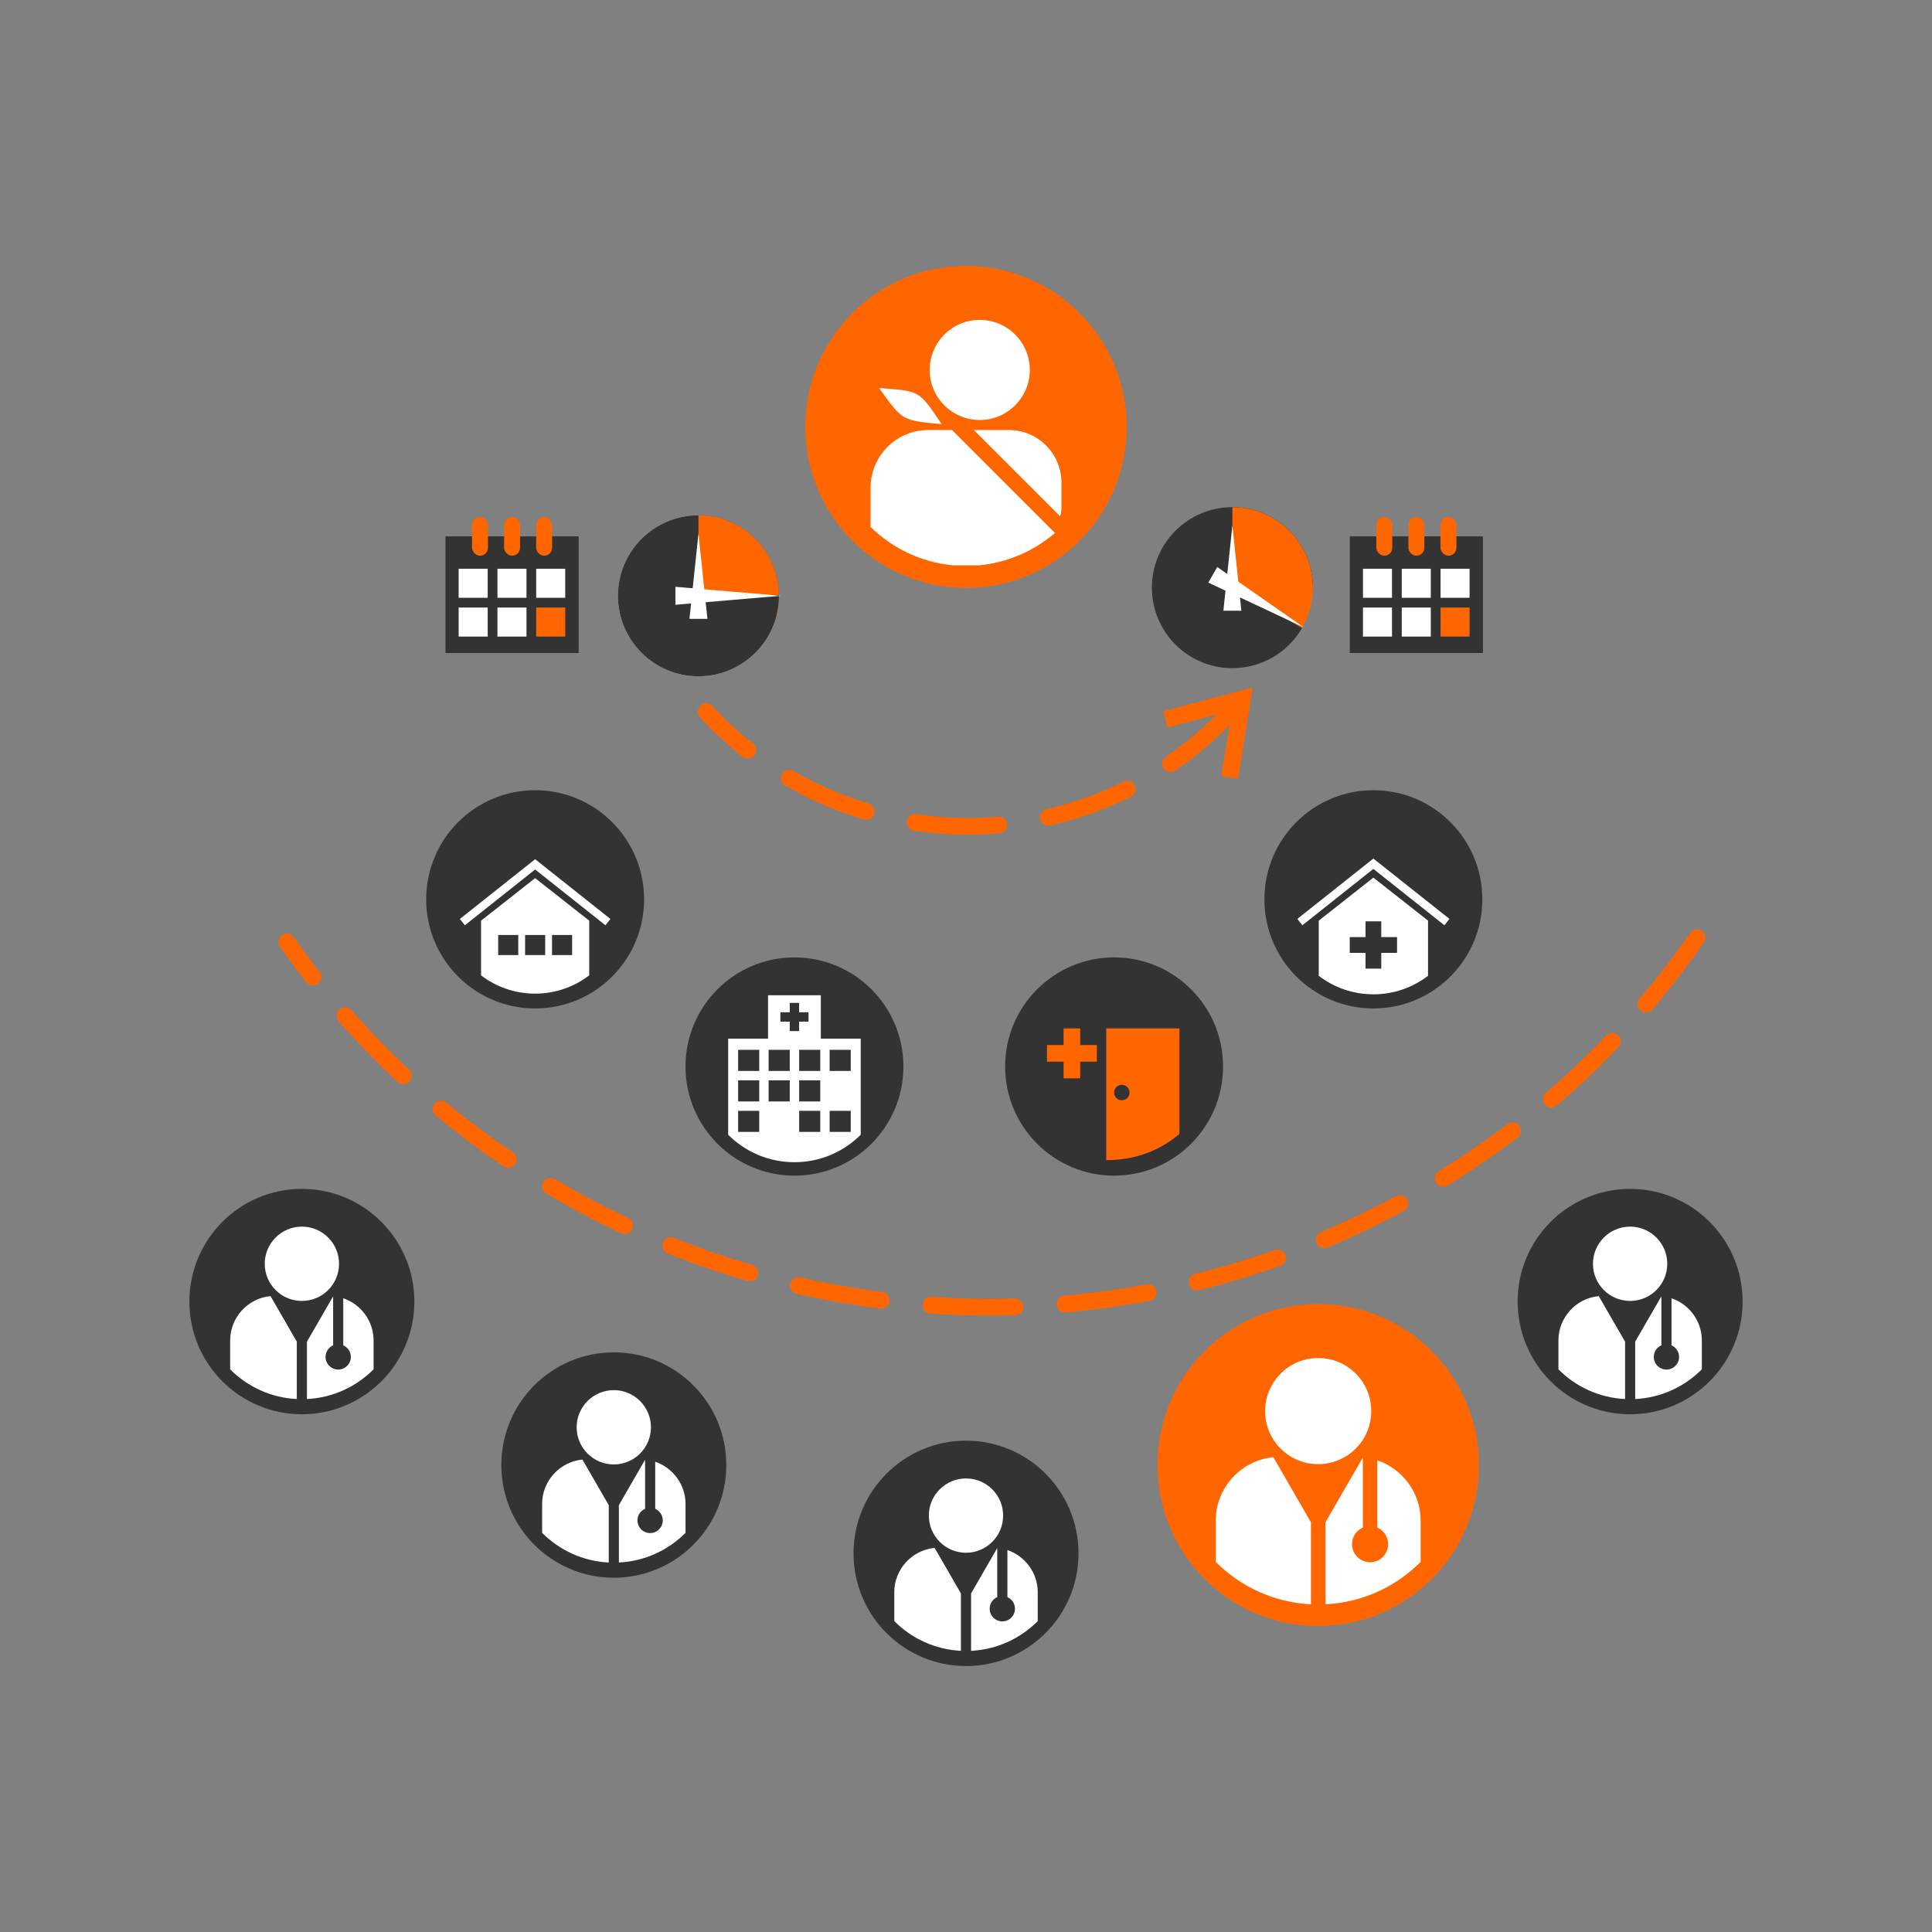 <?xml version="1.0" encoding="UTF-8"?>
<!DOCTYPE svg PUBLIC "-//W3C//DTD SVG 1.1//EN" "http://www.w3.org/Graphics/SVG/1.1/DTD/svg11.dtd">
<!-- Creator: CorelDRAW 2017 -->
<svg xmlns="http://www.w3.org/2000/svg" xml:space="preserve" width="480px" height="480px" version="1.1" style="shape-rendering:geometricPrecision; text-rendering:geometricPrecision; image-rendering:optimizeQuality; fill-rule:evenodd; clip-rule:evenodd"
viewBox="0 0 477.13 477.13"
 xmlns:xlink="http://www.w3.org/1999/xlink">
 <rect x="0" y="0" width="477.13" height="477.13" fill="#808080" stroke="none"/>
 <defs>
  <style type="text/css">
   <![CDATA[
    .str0 {stroke:#FF6600;stroke-width:4.14;stroke-linecap:round;stroke-linejoin:bevel;stroke-miterlimit:2.613;stroke-dasharray:20.7 12.42}
    .fil0 {fill:none}
    .fil1 {fill:#333333}
    .fil4 {fill:#CCCCCC}
    .fil3 {fill:#FF6600}
    .fil5 {fill:white}
    .fil2 {fill:white}
    .fil6 {fill:#FF6600;fill-rule:nonzero}
   ]]>
  </style>
 </defs>
 <g id="Layer_x0020_1">
  <rect class="fil0" width="477.13" height="477.13"/>
  <g id="_211789453824">
   <g>
    <ellipse class="fil1" cx="238.57" cy="383.62" rx="27.78" ry="27.83"/>
    <path class="fil2" d="M256.28 400.35c-4.26,4.28 -10.04,7.02 -16.46,7.34l0 -14.17 2.67 -4.63 3.79 -6.57 0 12.11c-1.1,0.48 -1.87,1.58 -1.87,2.86 0,1.73 1.4,3.13 3.13,3.13 1.72,0 3.12,-1.4 3.12,-3.13 0,-1.28 -0.77,-2.38 -1.87,-2.86l0 -11.63c4.34,1.47 7.49,5.6 7.49,10.42l0 7.13zm-17.71 -35.23c5.06,0 9.17,4.1 9.17,9.17 0,5.07 -4.11,9.18 -9.17,9.18 -5.07,0 -9.18,-4.11 -9.18,-9.18 0,-5.07 4.11,-9.17 9.18,-9.17zm-1.26 42.57c-6.42,-0.32 -12.2,-3.06 -16.46,-7.34l0 -7.13c0,-5.7 4.4,-10.42 9.97,-10.95l3.82 6.62 2.67 4.63 0 14.17z"/>
   </g>
   <g>
    <ellipse class="fil1" cx="151.59" cy="361.81" rx="27.78" ry="27.83"/>
    <path class="fil2" d="M169.3 378.55c-4.25,4.27 -10.04,7.02 -16.46,7.33l0 -14.16 2.67 -4.64 3.8 -6.57 0 12.11c-1.11,0.48 -1.88,1.58 -1.88,2.86 0,1.73 1.4,3.13 3.13,3.13 1.72,0 3.12,-1.4 3.12,-3.13 0,-1.28 -0.77,-2.38 -1.87,-2.86l0 -11.63c4.34,1.48 7.49,5.6 7.49,10.43l0 7.13zm-17.71 -35.24c5.06,0 9.17,4.11 9.17,9.18 0,5.06 -4.11,9.17 -9.17,9.17 -5.07,0 -9.18,-4.11 -9.18,-9.17 0,-5.07 4.11,-9.18 9.18,-9.18zm-1.25 42.57c-6.43,-0.31 -12.21,-3.06 -16.46,-7.33l0 -7.13c0,-5.71 4.39,-10.43 9.96,-10.96l3.82 6.62 2.68 4.64 0 14.16z"/>
   </g>
   <g>
    <ellipse class="fil1" cx="74.55" cy="321.44" rx="27.78" ry="27.83"/>
    <path class="fil2" d="M92.26 338.17c-4.25,4.28 -10.04,7.02 -16.46,7.34l0 -14.17 2.68 -4.63 3.79 -6.57 0 12.1c-1.1,0.49 -1.87,1.59 -1.87,2.87 0,1.72 1.4,3.12 3.12,3.12 1.73,0 3.13,-1.4 3.13,-3.12 0,-1.28 -0.77,-2.38 -1.88,-2.87l0 -11.62c4.35,1.47 7.49,5.59 7.49,10.42l0 7.13zm-17.71 -35.24c5.07,0 9.18,4.11 9.18,9.18 0,5.07 -4.11,9.17 -9.18,9.17 -5.06,0 -9.17,-4.1 -9.17,-9.17 0,-5.07 4.11,-9.18 9.17,-9.18zm-1.25 42.58c-6.42,-0.32 -12.21,-3.06 -16.46,-7.34l0 -7.13c0,-5.7 4.4,-10.43 9.97,-10.95l3.82 6.62 2.67 4.63 0 14.17z"/>
   </g>
   <g>
    <ellipse class="fil1" cx="402.58" cy="321.44" rx="27.78" ry="27.83"/>
    <path class="fil2" d="M420.29 338.17c-4.25,4.28 -10.04,7.02 -16.46,7.34l0 -14.17 2.67 -4.63 3.8 -6.57 0 12.1c-1.11,0.49 -1.88,1.59 -1.88,2.87 0,1.72 1.4,3.12 3.13,3.12 1.72,0 3.12,-1.4 3.12,-3.12 0,-1.28 -0.77,-2.38 -1.87,-2.87l0 -11.62c4.34,1.47 7.49,5.59 7.49,10.42l0 7.13zm-17.71 -35.24c5.06,0 9.17,4.11 9.17,9.18 0,5.07 -4.11,9.17 -9.17,9.17 -5.07,0 -9.18,-4.1 -9.18,-9.17 0,-5.07 4.11,-9.18 9.18,-9.18zm-1.25 42.58c-6.43,-0.32 -12.21,-3.06 -16.46,-7.34l0 -7.13c0,-5.7 4.39,-10.43 9.96,-10.95l3.82 6.62 2.68 4.63 0 14.17z"/>
   </g>
   <g>
    <ellipse class="fil3" cx="325.54" cy="361.81" rx="39.69" ry="39.76"/>
    <path class="fil2" d="M350.85 385.72c-6.08,6.11 -14.35,10.03 -23.52,10.48l0 -20.24 3.82 -6.62 5.42 -9.39 0 17.3c-1.58,0.69 -2.68,2.26 -2.68,4.09 0,2.47 2,4.47 4.47,4.47 2.46,0 4.46,-2 4.46,-4.47 0,-1.83 -1.1,-3.4 -2.68,-4.09l0 -16.61c6.21,2.11 10.71,8 10.71,14.89l0 10.19zm-25.31 -50.34c7.24,0 13.11,5.87 13.11,13.11 0,7.23 -5.87,13.1 -13.11,13.1 -7.24,0 -13.11,-5.87 -13.11,-13.1 0,-7.24 5.87,-13.11 13.11,-13.11zm-1.79 60.82c-9.17,-0.45 -17.44,-4.37 -23.51,-10.48l0 -10.19c0,-8.14 6.28,-14.89 14.23,-15.65l5.46 9.46 3.82 6.62 0 20.24z"/>
   </g>
   <g>
    <ellipse class="fil3" cx="238.56" cy="105.44" rx="39.69" ry="39.76"/>
    <path class="fil2" d="M260.53 131.61c-5.15,4.44 -11.66,7.35 -18.81,8.01l-6.31 0c-7.92,-0.74 -15.04,-4.22 -20.41,-9.49l0 -4.74 0 -4.98c0,-7.82 6.39,-14.21 14.21,-14.21l5.91 0 19.19 19.19 0.15 0.15 6.07 6.07zm-18.57 -52.61c6.82,0 12.36,5.54 12.36,12.36 0,6.83 -5.54,12.36 -12.36,12.36 -6.83,0 -12.36,-5.53 -12.36,-12.36 0,-6.82 5.53,-12.36 12.36,-12.36zm-24.87 16.83c10.12,0.79 9.79,0.45 15.47,8.93 -10,-1 -9.58,-0.81 -15.47,-8.93zm23.41 10.37l8.66 0c7.13,0 12.97,5.83 12.97,12.97l0 6.27c0,0.72 -0.11,1.41 -0.33,2.06l-21.3 -21.3z"/>
   </g>
   <circle class="fil4" cx="172.49" cy="147.14" r="19.88"/>
   <path class="fil3" d="M172.49 147.14l19.88 0.08c-0.02,5.29 -2.15,10.35 -5.91,14.07l-13.97 -14.15z"/>
   <circle class="fil1" cx="172.49" cy="147.14" r="19.88"/>
   <path class="fil3" d="M172.49 147.14l0 -19.88c10.9,0 19.76,8.77 19.88,19.66l-19.88 0.22z"/>
   <polygon class="fil5" points="172.49,131.8 173.6,142.32 174.71,152.83 172.49,152.83 170.27,152.83 171.38,142.32 "/>
   <polygon class="fil5" points="192.79,147.14 179.8,148.25 166.8,149.36 166.8,147.14 166.8,144.92 179.8,146.03 "/>
   <path class="fil1" d="M304.35 145.13l17.22 9.94c-3.55,6.15 -10.12,9.94 -17.22,9.94 -10.98,0 -19.88,-8.9 -19.88,-19.88 0,-10.98 8.9,-19.88 19.88,-19.88 10.9,0 19.76,8.77 19.88,19.66l-19.88 0.22z"/>
   <path class="fil3" d="M304.35 145.13l0 -19.88c10.98,0 19.88,8.9 19.88,19.88 0,3.49 -0.92,6.91 -2.66,9.94l-17.22 -9.94z"/>
   <polygon class="fil5" points="304.35,129.79 305.46,140.3 306.57,150.82 304.35,150.82 302.13,150.82 303.24,140.3 "/>
   <polygon class="fil5" points="322.02,154.95 310.21,149.41 298.4,143.88 299.51,141.96 300.62,140.03 311.32,147.49 "/>
   <g>
    <path class="fil6" d="M306.26 170.59l2.6 2.35 -3.12 19.38 -4.12 -0.66 3.12 -19.39 2.59 2.35 -1.07 -4.03zm0 0l3.11 -0.83 -0.51 3.18 -2.6 -2.35zm-18.44 7.07l-0.54 -2.01 18.98 -5.06 1.07 4.03 -18.97 5.06 -0.54 -2.02zm15.27 -4.04c0.76,-0.85 2.07,-0.91 2.92,-0.15 0.85,0.77 0.92,2.08 0.15,2.93l-3.07 -2.78zm-12.8 16.67l-2.42 -3.36 1.77 -1.24 1.8 -1.35 1.77 -1.38 1.74 -1.44 1.7 -1.49 1.67 -1.53 1.63 -1.58 1.59 -1.63 1.55 -1.67 3.07 2.78 -1.62 1.75 -1.67 1.7 -1.71 1.66 -1.75 1.61 -1.78 1.55 -1.82 1.51 -1.86 1.46 -1.89 1.4 -1.77 1.25zm0 0c-0.93,0.67 -2.22,0.46 -2.89,-0.47 -0.67,-0.92 -0.46,-2.22 0.47,-2.89l2.42 3.36zm-12.85 2.75c1.02,-0.51 2.26,-0.11 2.78,0.91 0.52,1.02 0.11,2.27 -0.91,2.79l-1.87 -3.7zm-18.03 10.82l-0.97 -4.03 0.88 -0.2 2.17 -0.55 2.16 -0.61 2.14 -0.67 2.12 -0.72 2.09 -0.77 2.08 -0.83 2.06 -0.88 2.03 -0.93 1.27 -0.63 1.87 3.7 -1.36 0.67 -2.13 0.98 -2.16 0.92 -2.17 0.87 -2.2 0.81 -2.22 0.75 -2.24 0.7 -2.26 0.64 -2.28 0.58 -0.88 0.2zm0 0c-1.11,0.26 -2.23,-0.42 -2.5,-1.53 -0.27,-1.11 0.42,-2.23 1.53,-2.5l0.97 4.03zm-12.97 -2.15c1.14,-0.12 2.16,0.7 2.28,1.84 0.12,1.13 -0.7,2.16 -1.84,2.28l-0.44 -4.12zm-7.28 4.45l0 -4.14 0 0 2.28 -0.03 2.27 -0.09 2.27 -0.15 0.46 -0.04 0.44 4.12 -0.57 0.05 -2.38 0.16 -2.38 0.09 -2.39 0.03 0 0zm-13.41 -1l0.53 -4.11 1.72 0.25 2.22 0.26 2.22 0.2 2.23 0.14 2.24 0.09 2.25 0.03 0 4.14 -2.36 -0.03 -2.34 -0.09 -2.34 -0.15 -2.33 -0.22 -2.32 -0.27 -1.72 -0.24zm0 0c-1.13,-0.15 -1.93,-1.19 -1.79,-2.32 0.15,-1.14 1.19,-1.94 2.32,-1.79l-0.53 4.11zm-11.27 -6.75c1.1,0.32 1.73,1.47 1.41,2.57 -0.32,1.09 -1.47,1.72 -2.57,1.4l1.16 -3.97zm-20.56 -4.41l2.04 -3.6 0.8 0.47 1.93 1.06 1.96 1.01 1.99 0.96 2.01 0.91 2.03 0.85 2.05 0.81 2.07 0.75 2.09 0.7 1.59 0.49 -1.16 3.97 -1.69 -0.52 -2.19 -0.73 -2.17 -0.79 -2.16 -0.84 -2.12 -0.9 -2.11 -0.95 -2.08 -1.01 -2.05 -1.06 -2.03 -1.11 -0.8 -0.47zm0 0c-0.99,-0.56 -1.34,-1.82 -0.78,-2.82 0.56,-0.99 1.83,-1.34 2.82,-0.78l-2.04 3.6zm-8.02 -10.41c0.92,0.68 1.1,1.98 0.42,2.9 -0.68,0.91 -1.98,1.1 -2.9,0.41l2.48 -3.31zm-13.03 -6.41l3.04 -2.81 1.55 1.63 1.59 1.58 1.62 1.54 1.66 1.5 1.69 1.44 1.73 1.41 0.15 0.12 -2.48 3.31 -0.24 -0.18 -1.81 -1.47 -1.77 -1.52 -1.74 -1.57 -1.7 -1.61 -1.66 -1.66 -1.63 -1.71zm0 0c-0.77,-0.84 -0.72,-2.15 0.12,-2.93 0.84,-0.77 2.15,-0.72 2.92,0.12l-3.04 2.81z"/>
   </g>
   <path class="fil0 str0" d="M419.09 231.58c-39.7,57.17 -104.89,91.26 -174.49,91.26 -69.16,0 -133.99,-33.66 -173.77,-90.22"/>
   <rect class="fil1" x="110.02" y="132.46" width="32.88" height="28.81"/>
   <rect class="fil3" x="116.57" y="127.7" width="3.94" height="9.54" rx="1.97" ry="1.97"/>
   <rect class="fil3" x="124.49" y="127.7" width="3.94" height="9.54" rx="1.97" ry="1.97"/>
   <rect class="fil3" x="132.41" y="127.7" width="3.94" height="9.54" rx="1.97" ry="1.97"/>
   <rect class="fil2" x="113.27" y="140.46" width="7.17" height="7.17"/>
   <rect class="fil2" x="113.27" y="150.04" width="7.17" height="7.17"/>
   <rect class="fil2" x="122.85" y="140.46" width="7.17" height="7.17"/>
   <rect class="fil2" x="122.85" y="150.04" width="7.17" height="7.17"/>
   <rect class="fil2" x="132.42" y="140.46" width="7.17" height="7.17"/>
   <rect class="fil3" x="132.42" y="150.04" width="7.17" height="7.17"/>
   <rect class="fil1" x="333.35" y="132.46" width="32.88" height="28.81"/>
   <rect class="fil3" x="339.9" y="127.7" width="3.94" height="9.54" rx="1.97" ry="1.97"/>
   <rect class="fil3" x="347.82" y="127.7" width="3.94" height="9.54" rx="1.97" ry="1.97"/>
   <rect class="fil3" x="355.74" y="127.7" width="3.94" height="9.54" rx="1.97" ry="1.97"/>
   <rect class="fil2" x="336.6" y="140.46" width="7.17" height="7.17"/>
   <rect class="fil2" x="336.6" y="150.04" width="7.17" height="7.17"/>
   <rect class="fil2" x="346.18" y="140.46" width="7.17" height="7.17"/>
   <rect class="fil2" x="346.18" y="150.04" width="7.17" height="7.17"/>
   <rect class="fil2" x="355.76" y="140.46" width="7.17" height="7.17"/>
   <rect class="fil3" x="355.76" y="150.04" width="7.17" height="7.17"/>
   <g id="_211789455872">
    <ellipse class="fil1" cx="196.2" cy="263.39" rx="26.91" ry="26.95"/>
    <path class="fil2" d="M212.57 280.24c-4.2,4.19 -9.98,6.78 -16.37,6.78 -6.39,0 -12.18,-2.59 -16.37,-6.78l0 -23.73 9.85 0 0 -10.72 13.03 0 0 10.72 9.86 0 0 23.73zm-17.53 -32.56l2.31 0 0 2.31 2.32 0 0 2.32 -2.32 0 0 2.32 -2.31 0 0 -2.32 -2.32 0 0 -2.32 2.32 0 0 -2.31zm9.85 26.65l5.21 0 0 5.21 -5.21 0 0 -5.21zm0 -15.07l5.21 0 0 5.22 -5.21 0 0 -5.22zm-7.53 15.07l5.21 0 0 5.21 -5.21 0 0 -5.21zm0 -7.53l5.21 0 0 5.21 -5.21 0 0 -5.21zm0 -7.54l5.21 0 0 5.22 -5.21 0 0 -5.22zm-7.54 7.54l5.22 0 0 5.21 -5.22 0 0 -5.21zm0 -7.54l5.22 0 0 5.22 -5.22 0 0 -5.22zm-7.53 15.07l5.21 0 0 5.21 -5.21 0 0 -5.21zm0 -7.53l5.21 0 0 5.21 -5.21 0 0 -5.21zm0 -7.54l5.21 0 0 5.22 -5.21 0 0 -5.22z"/>
   </g>
   <g id="_211789455936">
    <ellipse class="fil1" cx="132.16" cy="222.1" rx="26.91" ry="26.95"/>
    <path class="fil2" d="M113.57 226.95l18.59 -14.76 18.59 14.76 -1.23 1.56 -17.36 -13.78 -17.36 13.78 -1.23 -1.56zm9.46 3.96l4.96 0 0 4.96 -4.96 0 0 -4.96zm6.65 0l4.96 0 0 4.96 -4.96 0 0 -4.96zm6.65 0l4.96 0 0 4.96 -4.96 0 0 -4.96zm9.19 9.96c-3.71,2.84 -8.34,4.52 -13.36,4.52 -5.02,0 -9.66,-1.68 -13.36,-4.52l0 -13.5 6.68 -5.25 6.68 -5.26 6.68 5.26 6.68 5.25 0 0 0 13.5z"/>
   </g>
   <g id="_211789456448">
    <ellipse class="fil1" cx="339.17" cy="222.1" rx="26.91" ry="26.95"/>
    <path class="fil2" d="M352.67 240.99c-3.75,2.86 -8.42,4.57 -13.5,4.57 -5.07,0 -9.75,-1.71 -13.49,-4.57l0 -13.63 6.75 -5.31 6.74 -5.31 6.75 5.31 6.75 5.31 0 0 0 13.63zm-15.44 -13.46l3.89 0 0 3.9 3.9 0 0 3.89 -3.9 0 0 3.9 -3.89 0 0 -3.9 -3.9 0 0 -3.89 3.9 0 0 -3.9zm-16.83 -0.6l18.77 -14.9 18.78 14.9 -1.24 1.57 -17.54 -13.91 -17.53 13.91 -1.24 -1.57z"/>
   </g>
   <g id="_211789454208">
    <ellipse class="fil1" cx="275.14" cy="263.39" rx="26.91" ry="26.95"/>
    <path class="fil3" d="M262.66 253.97l4.11 0 0 4.11 4.11 0 0 4.11 -4.11 0 0 4.11 -4.11 0 0 -4.11 -4.1 0 0 -4.11 4.1 0 0 -4.11zm28.61 26.06c-4.63,4.01 -10.89,6.47 -17.77,6.47 -0.1,0 -0.2,-0.01 -0.3,-0.01l0 -32.52 18.07 0 0 26.06zm-14.23 -12.12c1.06,0 1.91,0.85 1.91,1.91 0,1.05 -0.85,1.9 -1.91,1.9 -1.05,0 -1.9,-0.85 -1.9,-1.9 0,-1.06 0.85,-1.91 1.9,-1.91z"/>
   </g>
  </g>
 </g>
</svg>

